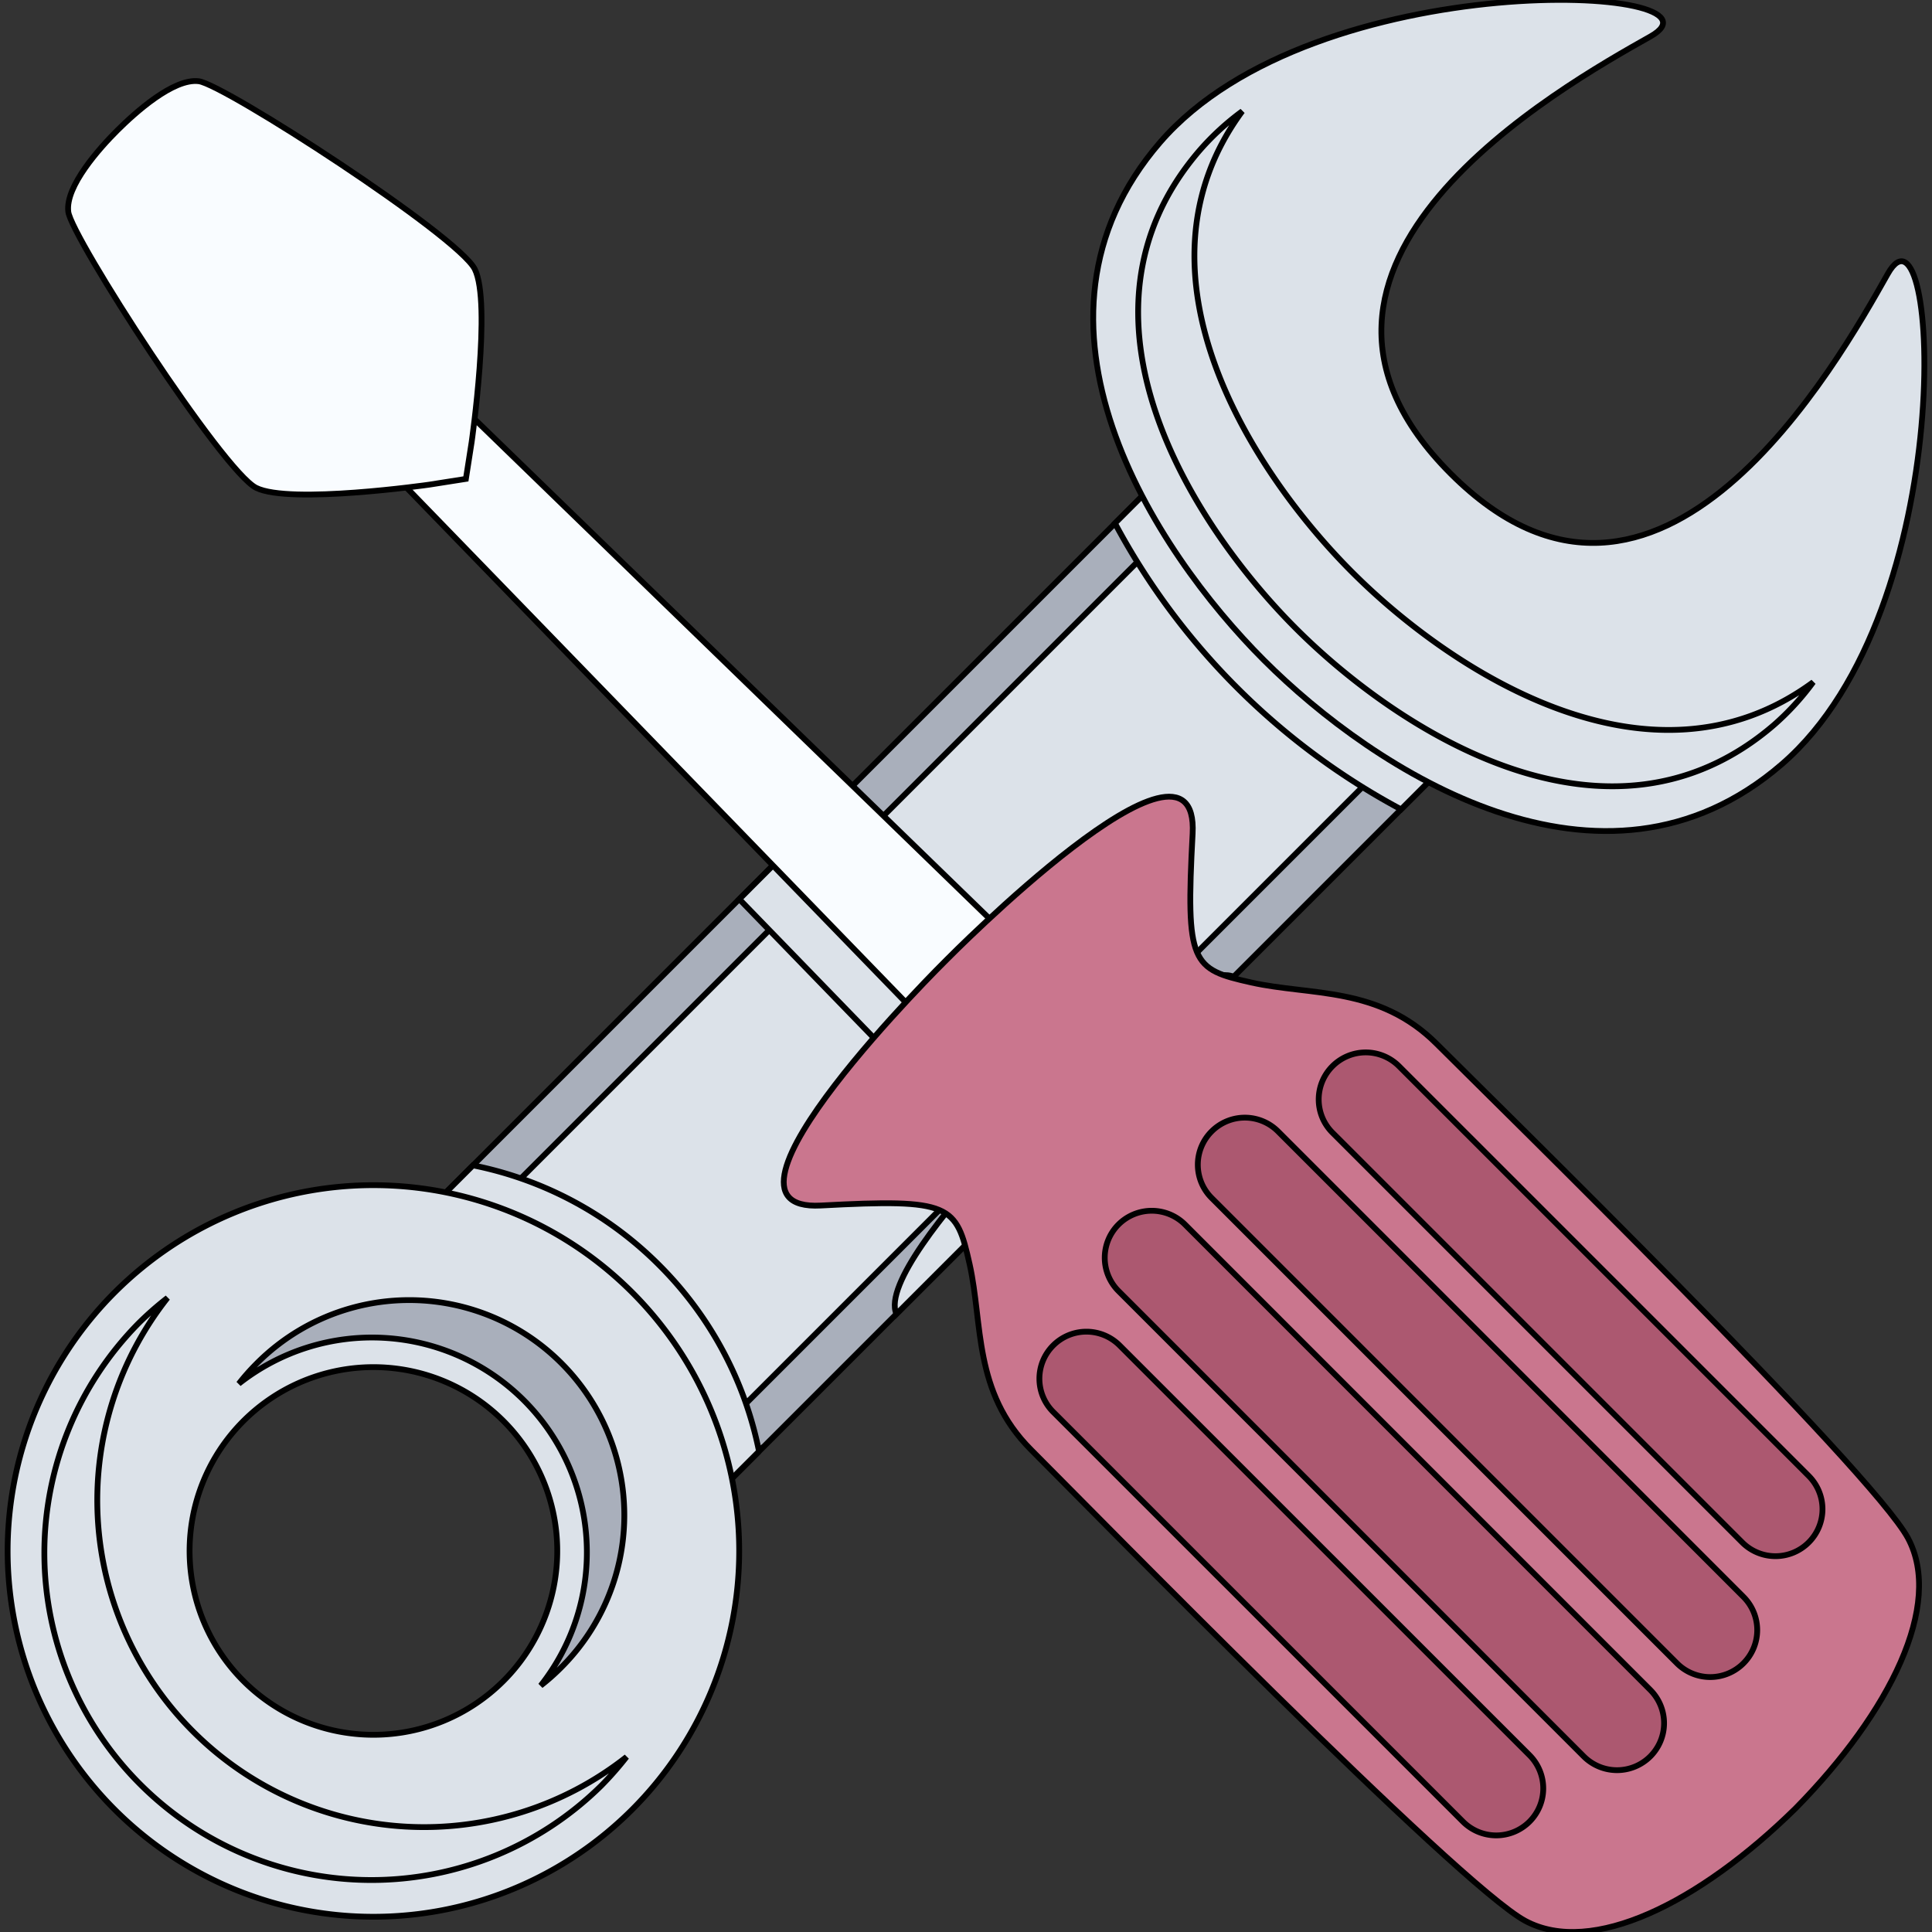 <!DOCTYPE svg PUBLIC "-//W3C//DTD SVG 1.1//EN" "http://www.w3.org/Graphics/SVG/1.1/DTD/svg11.dtd">
<!-- Uploaded to: SVG Repo, www.svgrepo.com, Transformed by: SVG Repo Mixer Tools -->
<svg width="800px" height="800px" viewBox="-0.24 0 60.776 60.776" xmlns="http://www.w3.org/2000/svg" fill="#000000" stroke="#000000" stroke-width="0.182">
<rect x="-0.24" y="0" width="60.776" height="60.776" fill="#333333" stroke="none"/>
<g id="SVGRepo_bgCarrier" stroke-width="0"/>
<g id="SVGRepo_tracerCarrier" stroke-linecap="round" stroke-linejoin="round"/>
<g id="SVGRepo_iconCarrier"> <g id="Group_15" data-name="Group 15" transform="translate(-370.218 -429.187)"> <rect id="Rectangle_16" data-name="Rectangle 16" width="38.312" height="12.726" transform="matrix(0.707, -0.707, 0.707, 0.707, 381.709, 468.995)" fill="#a9afbb"/> <rect id="Rectangle_17" data-name="Rectangle 17" width="38.313" height="10.012" transform="translate(382.668 469.954) rotate(-45)" fill="#dce2e9"/> <path id="Path_34" data-name="Path 34" d="M390.716,468.986a11.449,11.449,0,0,0-5.859-3.14l-4.209,4.209,1.32,1.32a5.774,5.774,0,0,1,6.358,6.358l1.32,1.32,4.209-4.209A11.459,11.459,0,0,0,390.716,468.986Z" fill="#dce2e9" style="mix-blend-mode: multiply;isolation: isolate"/> <path id="Path_35" data-name="Path 35" d="M414.052,454.647l4.806-4.806-9-9-4.806,4.806a21.956,21.956,0,0,0,9,9Z" fill="#dce2e9" style="mix-blend-mode: multiply;isolation: isolate"/> <path id="Path_36" data-name="Path 36" d="M429.364,437.8c-1.574,2.79-7.2,12.843-13.752,6.286s3.495-12.179,6.286-13.753c2.856-1.612-10.547-2.315-15.428,3.333s-.193,12.828,3.271,16.291,10.641,8.152,16.289,3.27S430.976,434.947,429.364,437.8Z" fill="#dce2e9"/> <g id="Group_11" data-name="Group 11" style="mix-blend-mode: screen;isolation: isolate"> <path id="Path_37" data-name="Path 37" d="M412.514,447.186c-3.088-3.087-7.231-9.376-3.457-14.5a8.223,8.223,0,0,0-1.333,1.222c-4.51,5.218-.178,11.85,3.021,15.049s9.832,7.533,15.051,3.023a8.32,8.32,0,0,0,1.221-1.335C421.891,454.418,415.6,450.275,412.514,447.186Z" fill="#dce2e9"/> </g> <path id="Path_38" data-name="Path 38" d="M389.862,469.84a11.507,11.507,0,1,0,0,16.273A11.509,11.509,0,0,0,389.862,469.84Zm-12.226,12.226a5.783,5.783,0,1,1,8.178,0A5.784,5.784,0,0,1,377.636,482.066Z" fill="#dce2e9"/> <g id="Group_12" data-name="Group 12" style="mix-blend-mode: screen;isolation: isolate"> <path id="Path_39" data-name="Path 39" d="M376.048,483.652a10.283,10.283,0,0,1-.8-13.638,10.042,10.042,0,0,0-.911.8,10.289,10.289,0,0,0,14.551,14.55,10.484,10.484,0,0,0,.8-.91A10.284,10.284,0,0,1,376.048,483.652Z" fill="#dce2e9"/> </g> <g id="Group_13" data-name="Group 13"> <path id="Path_40" data-name="Path 40" d="M386.46,473.24a6.767,6.767,0,0,1,.527,8.972,6.549,6.549,0,0,0,.6-.527,6.767,6.767,0,1,0-9.569-9.57,6.9,6.9,0,0,0-.528.6A6.766,6.766,0,0,1,386.46,473.24Z" fill="#a9afbb"/> </g> <path id="Path_41" data-name="Path 41" d="M403.925,462.91l-8.19-7.942-2.5,2.505,7.942,8.189c-1.418,1.553-3.4,3.954-3,4.861l10.61-10.609C407.88,459.514,405.478,461.492,403.925,462.91Z" fill="#dce2e9" style="mix-blend-mode: multiply;isolation: isolate"/> <path id="Path_42" data-name="Path 42" d="M415.054,471.617,412,474.67l-30.3-31.243,2.115-2.114Z" fill="#f9fcff"/> <path id="Path_43" data-name="Path 43" d="M376.231,431.742c-.8-.1-2.013,1-2.56,1.544s-1.645,1.761-1.545,2.562,4.854,8.156,5.91,8.685,5.446-.1,5.446-.1l1.152-.181.18-1.151s.631-4.389.1-5.447S377.032,431.841,376.231,431.742Z" fill="#f9fcff"/> <path id="Path_44" data-name="Path 44" d="M415.175,462.027c-1.823-1.824-3.957-1.513-5.834-1.933s-2.066-.578-1.846-4.682-7.736,3.963-7.736,3.963-8.065,7.954-3.963,7.735,4.264-.031,4.684,1.846.107,4.012,1.931,5.835,13.438,13.693,15.554,14.825c2.081,1.112,5.45-.55,8.495-3.54,2.991-3.043,4.652-6.414,3.54-8.5C428.87,475.465,417,463.852,415.175,462.027Z" fill="#ca768e"/> <g id="Group_14" data-name="Group 14"> <path id="Path_45" data-name="Path 45" d="M413.987,462.727a1.48,1.48,0,0,0-2.093,0h0a1.479,1.479,0,0,0,0,2.091l12.89,12.889a1.479,1.479,0,0,0,2.092,0h0a1.479,1.479,0,0,0,0-2.091Z" fill="#ac5870"/> <path id="Path_46" data-name="Path 46" d="M410.183,464.779a1.477,1.477,0,0,0-2.091,0h0a1.479,1.479,0,0,0,0,2.092l14.639,14.639a1.479,1.479,0,0,0,2.092,0h0a1.478,1.478,0,0,0,0-2.09Z" fill="#ac5870"/> <path id="Path_47" data-name="Path 47" d="M407.255,467.707a1.481,1.481,0,0,0-2.092,0h0a1.481,1.481,0,0,0,0,2.092L419.8,484.44a1.482,1.482,0,0,0,2.092,0h0a1.479,1.479,0,0,0,0-2.092Z" fill="#ac5870"/> <path id="Path_48" data-name="Path 48" d="M405.2,471.512a1.478,1.478,0,0,0-2.092,0h0a1.478,1.478,0,0,0,0,2.09L416,486.492a1.482,1.482,0,0,0,2.092,0h0a1.48,1.48,0,0,0,0-2.092Z" fill="#ac5870"/> </g> </g> </g>
</svg>